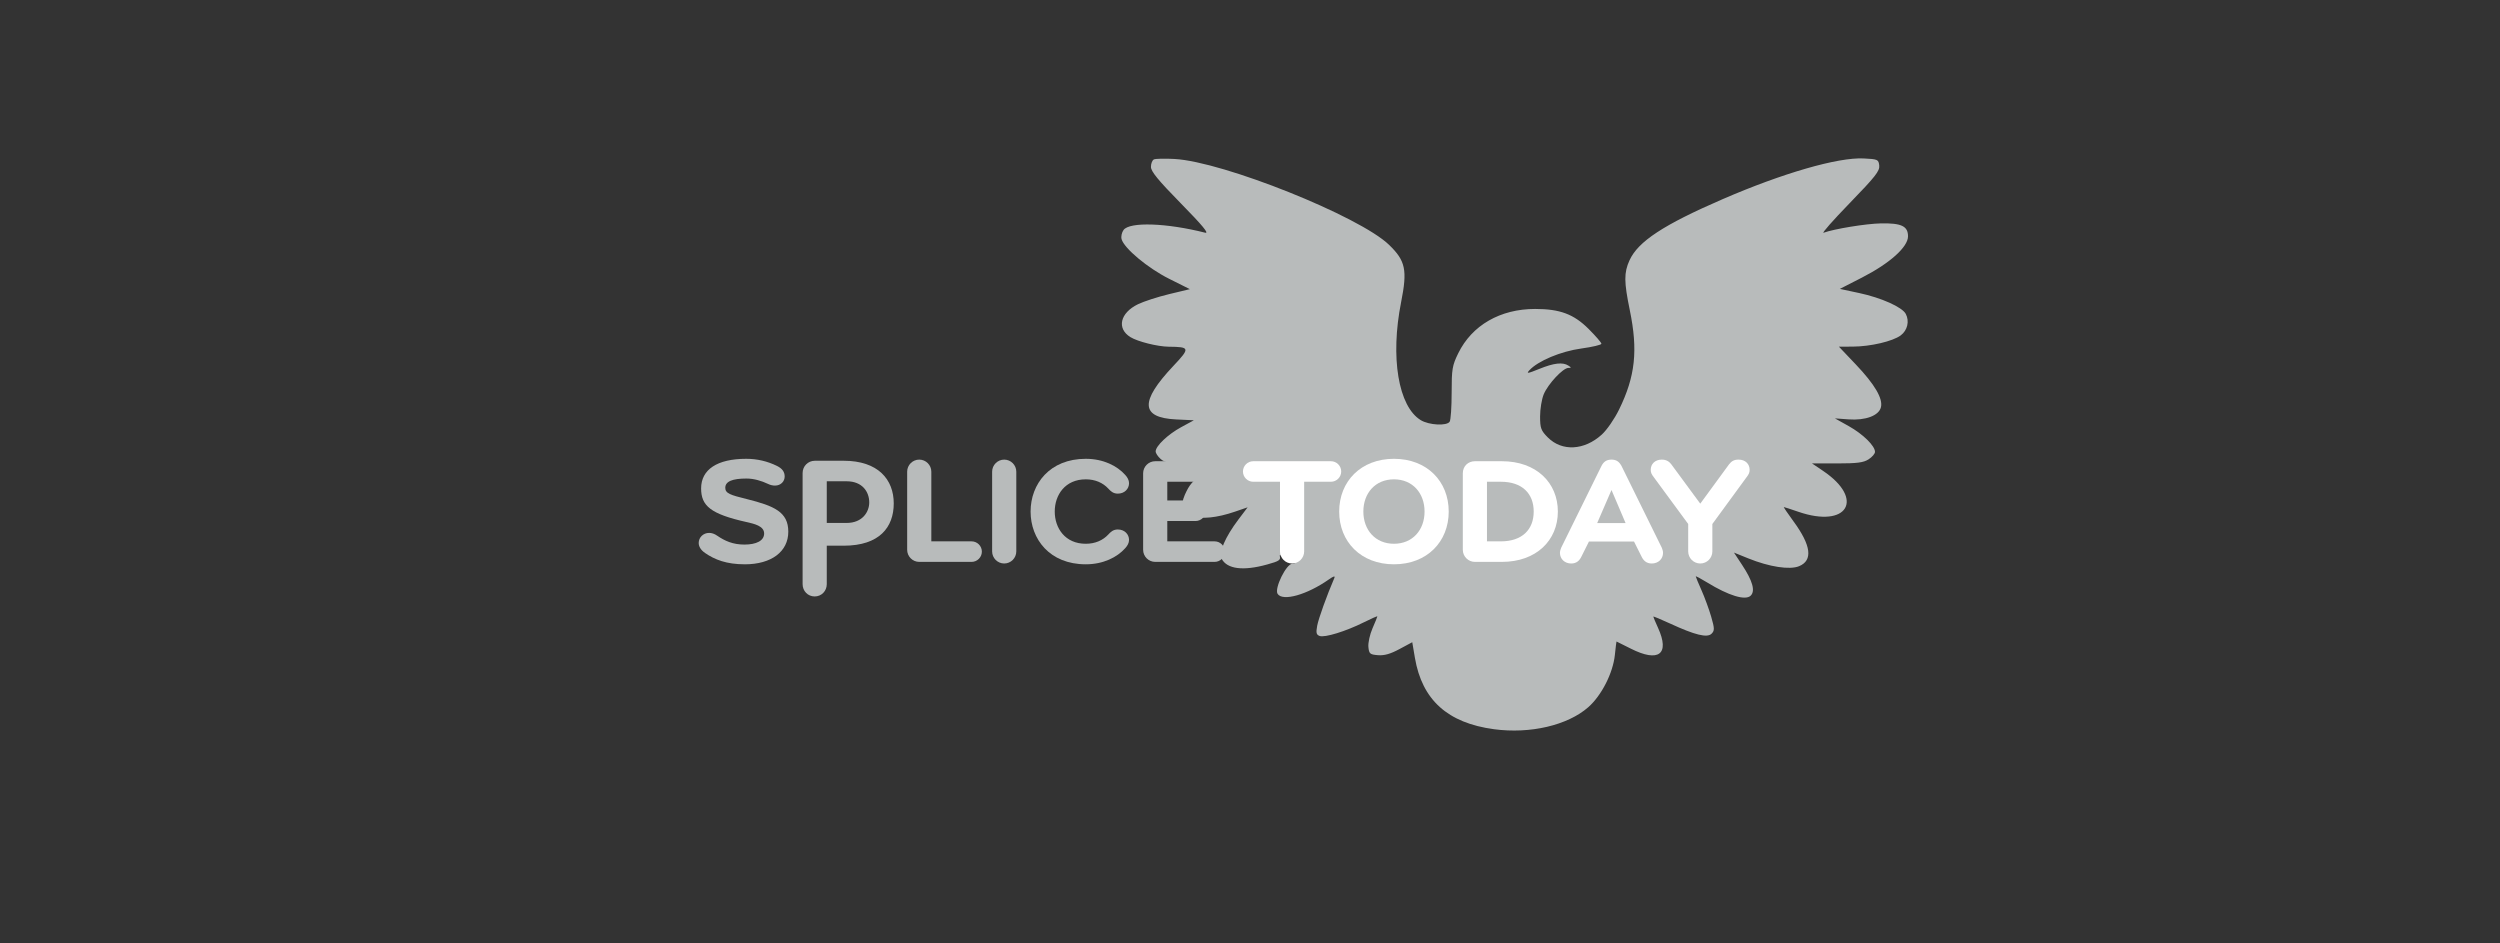 <?xml version="1.0" standalone="no"?>
<!DOCTYPE svg
  PUBLIC '-//W3C//DTD SVG 1.1//EN'
  'http://www.w3.org/Graphics/SVG/1.1/DTD/svg11.dtd'>
<svg height="100%" style="fill-rule:evenodd;clip-rule:evenodd;stroke-linejoin:round;stroke-miterlimit:1.414;" version="1.1" viewBox="0 0 1060 400" width="100%" xml:space="preserve" xmlns="http://www.w3.org/2000/svg" xmlns:xlink="http://www.w3.org/1999/xlink">
  <rect x="0" y="0" width="1060" height="400" fill="#333333" stroke="none"/>
  <g id="splice">
    <g>
      <path d="M315.797,239.265c-7.77,0 -12.722,-1.961 -16.82,-4.779c-1.877,-1.28 -2.731,-2.818 -2.731,-4.268c0,-2.307 1.878,-4.269 4.44,-4.269c1.025,0 2.219,0.341 3.413,1.192c3.245,2.221 6.661,3.759 11.526,3.759c5.037,0 8.367,-1.622 8.367,-4.698c0,-3.156 -4.098,-4.098 -7.513,-4.863c-15.281,-3.416 -19.207,-6.915 -19.207,-14.257c0,-7.94 6.742,-12.549 19.121,-12.549c4.61,0 8.962,1.024 12.975,2.987c2.307,1.111 3.332,2.56 3.332,4.525c0,2.048 -1.623,3.842 -4.098,3.842c-0.854,0 -1.879,-0.172 -2.903,-0.683c-2.902,-1.368 -6.06,-2.306 -9.22,-2.306c-5.891,0 -8.964,1.195 -8.964,3.928c0,2.39 2.22,3.073 9.135,4.781c11.609,2.902 17.586,5.462 17.586,13.829c0,8.452 -7.172,13.829 -18.439,13.829Z" style="fill:#b8bbbb;fill-rule:nonzero;"/>
      <path d="M368.558,213.023c0,-4.514 -2.943,-8.96 -9.579,-8.96l-8.431,0l0,17.664l8.431,0c6.62,0 9.579,-4.602 9.579,-8.704M378.949,213.449c0,10.073 -6.021,17.925 -21.227,17.925l-7.174,0l0,16.31c0,2.903 -2.226,5.211 -5.128,5.211c-2.904,0 -5.116,-2.308 -5.116,-5.211l0,-47.121c0,-2.902 2.304,-5.207 5.208,-5.207l12.21,0c14.629,0 21.227,7.981 21.227,18.093" style="fill:#b8bbbb;fill-rule:nonzero;"/>
      <path d="M411.958,229.535c2.391,0 4.355,1.961 4.355,4.353c0,2.388 -1.964,4.353 -4.355,4.353l-22.197,0c-2.815,0 -5.122,-2.305 -5.122,-5.125l0,-33.121c0,-2.816 2.307,-5.121 5.122,-5.121c2.819,0 5.123,2.305 5.123,5.121l0,29.54l17.074,0Z" style="fill:#b8bbbb;fill-rule:nonzero;"/>
      <path d="M420.664,199.995c0,-2.816 2.306,-5.121 5.123,-5.121c2.817,0 5.122,2.305 5.122,5.121l0,33.808c0,2.816 -2.305,5.12 -5.122,5.12c-2.817,0 -5.123,-2.304 -5.123,-5.12l0,-33.808Z" style="fill:#b8bbbb;fill-rule:nonzero;"/>
      <path d="M447.212,216.9c0,7.086 4.44,13.657 13.148,13.657c4.013,0 7.255,-1.452 9.561,-3.926c0.938,-1.023 2.049,-2.133 4.013,-2.133c2.902,0 4.78,2.049 4.78,4.439c0,1.281 -0.682,2.476 -1.622,3.498c-3.415,3.841 -9.305,6.83 -16.732,6.83c-15.281,0 -23.39,-10.67 -23.39,-22.365c0,-11.696 8.109,-22.367 23.39,-22.367c7.427,0 13.317,2.987 16.732,6.83c0.94,1.023 1.622,2.219 1.622,3.498c0,2.392 -1.878,4.441 -4.78,4.441c-1.964,0 -3.075,-1.11 -4.013,-2.135c-2.306,-2.477 -5.548,-3.928 -9.561,-3.928c-8.708,0 -13.148,6.574 -13.148,13.661Z" style="fill:#b8bbbb;fill-rule:nonzero;"/>
      <path d="M494.933,229.535l20.069,0c2.39,0 4.354,1.961 4.354,4.353c0,2.388 -1.964,4.353 -4.354,4.353l-25.19,0c-2.818,0 -5.123,-2.305 -5.123,-5.125l0,-32.439c0,-2.815 2.305,-5.12 5.123,-5.12l24.166,0c2.392,0 4.354,1.963 4.354,4.354c0,2.391 -1.962,4.354 -4.354,4.354l-19.045,0l0,7.939l11.981,0c2.39,0 4.355,1.964 4.355,4.355c0,2.39 -1.965,4.354 -4.355,4.354l-11.981,0l0,8.622Z" style="fill:#b8bbbb;fill-rule:nonzero;"/>
    </g>
  </g>
  <g id="eagle">
    <path d="M489.25,67.6c-0.687,0.33 -1.25,1.75 -1.25,3.15c0,1.942 3.04,5.65 12.75,15.55c9.121,9.3 12.038,12.82 10.25,12.368c-16.4,-4.151 -32.024,-4.678 -34.604,-1.168c-0.768,1.045 -1.149,2.8 -0.845,3.9c1.074,3.9 11.149,12.3 20.149,16.8l8.8,4.4l-8.75,2.1c-4.8,1.152 -10.782,3.089 -13.25,4.291c-7.6,3.699 -9.112,10.285 -3.2,13.946c3.069,1.901 11.5,4.016 16.2,4.065c9.1,0.093 9.202,0.52 1.963,8.198c-14.236,15.1 -13.863,21.913 1.237,22.64l7.5,0.36l-5.4,2.934c-5.6,3.042 -10.8,7.985 -10.8,10.266c0,0.743 0.9,2.115 2.1,3.2c1.716,1.553 4,1.964 12.5,2.25l10.4,0.35l-4.3,3.09c-5.1,3.664 -6.35,5.09 -8.332,9.51c-4.152,9.258 5.632,12.525 21.332,7.124l5.3,-1.824l-3.93,5.2c-5.592,7.4 -8.462,14.094 -7.118,16.6c2.37,4.418 9.148,5.273 19.348,2.439c5.2,-1.444 5.828,-1.888 5.3,-3.739c-0.33,-1.153 9.824,3.4 5.4,3.4c-2.601,0 -7.77,10.521 -6.291,12.8c2.15,3.311 12.491,0.388 21.791,-6.158c2,-1.408 2.699,-1.576 2.254,-0.542c-3.185,7.4 -6.688,17.147 -7.261,20.2c-0.562,3 -0.372,3.822 1.007,4.345c2.134,0.81 11.1,-1.945 18.7,-5.745c3.2,-1.6 5.8,-2.743 5.8,-2.55c0,0.194 -0.916,2.45 -2.05,5.05c-1.135,2.6 -1.916,6.13 -1.75,7.9c0.272,2.902 0.65,3.228 4.05,3.5c2.708,0.217 5.25,-0.505 9.15,-2.6l5.4,-2.9l1.12,6.6c3.032,17.873 13.88,27.66 33.58,30.298c15.3,2.05 31.165,-1.654 39.9,-9.315c5.646,-4.952 10.504,-14.483 11.306,-22.183c0.323,-3.1 0.639,-5.7 0.694,-5.7c0.054,0 2.8,1.371 6,2.996c11.9,6.04 16.701,2.401 11.603,-8.796c-1.093,-2.4 -2.003,-4.559 -2.003,-4.75c0,-0.194 3.2,1.127 7.2,2.974c10.5,4.846 15.667,6.109 17.5,4.276c1.315,-1.315 1.297,-2.2 -0.15,-7.2c-0.898,-3.1 -2.768,-8.208 -4.1,-11.2c-1.337,-3 -2.45,-5.681 -2.45,-5.9c0,-0.216 2.2,0.952 4.8,2.549c9.2,5.65 16.277,7.795 18.5,5.606c2.019,-1.989 0.821,-6.255 -3.668,-13.055l-3.432,-5.2l6.1,2.47c8.9,3.602 17.557,4.933 21.5,3.305c5.952,-2.458 5.158,-8.775 -2.399,-19.075c-2.421,-3.3 -4.244,-6 -4.051,-6c0.193,0 2.95,0.896 6.15,1.999c20.8,7.168 28.348,-5.29 10.5,-17.328l-4.7,-3.171l10.65,0c8.5,0 11.195,-0.353 13.35,-1.75c1.5,-0.972 2.7,-2.372 2.7,-3.15c0,-2.54 -5.1,-7.55 -11.1,-10.902l-5.9,-3.298l5.8,0.419c7.2,0.52 12.82,-1.578 13.713,-5.119c0.928,-3.681 -2.606,-9.7 -10.685,-18.2l-7.128,-7.5l5.9,-0.029c7.5,-0.038 16.925,-2.245 20.3,-4.754c2.87,-2.133 3.784,-6.017 2.147,-9.117c-1.519,-2.875 -10.347,-6.828 -19.747,-8.842l-8.2,-1.758l9.4,-4.813c11.8,-6.043 19.5,-12.948 19.5,-17.487c0,-4.312 -2.8,-5.645 -11.5,-5.475c-6.3,0.123 -19.743,2.314 -24.3,3.961c-0.941,0.34 4.021,-5.286 11.1,-12.586c10.86,-11.2 12.754,-13.609 12.5,-15.9c-0.286,-2.571 -0.6,-2.714 -6.6,-3.012c-10.894,-0.54 -34.3,6.218 -59.8,17.265c-25.1,10.875 -35.861,17.945 -39.495,25.947c-2.372,5.225 -2.348,9.1 0.128,21.1c3.528,17.1 2.355,28.036 -4.516,42.1c-2.003,4.1 -5.197,8.717 -7.417,10.722c-7.4,6.683 -16.81,7.169 -22.8,1.178c-2.921,-2.92 -3.3,-3.95 -3.3,-8.95c0,-3.1 0.694,-7.319 1.539,-9.35c1.831,-4.4 8.182,-11.2 10.461,-11.2c1.3,0 1.3,-0.13 0,-0.979c-2.369,-1.547 -6.1,-1.126 -12.3,1.388c-5,2.027 -5.647,2.117 -4.242,0.591c3.672,-3.985 13.342,-8.035 22.042,-9.231c4.7,-0.646 8.5,-1.549 8.5,-2.019c0,-0.472 -2.4,-3.25 -5.4,-6.25c-6.286,-6.285 -12.2,-8.5 -22.7,-8.5c-14.8,0 -26.785,6.91 -32.609,18.8c-2.538,5.182 -2.791,6.7 -2.791,16.7c0,6.1 -0.374,11.58 -0.839,12.3c-1.216,1.885 -8.761,1.483 -12.261,-0.653c-9.512,-5.804 -12.978,-26.647 -8.323,-50.047c2.705,-13.6 1.89,-17.491 -5.077,-24.247c-12.521,-12.139 -70.4,-35.318 -91,-36.443c-4.1,-0.224 -8.067,-0.138 -8.75,0.19Z" style="fill:#b8bbbb;fill-rule:nonzero;"/>
  </g>
  <g id="today">
    <g>
      <path d="M552.962,233.803c0,2.816 -2.304,5.12 -5.12,5.12c-2.817,0 -5.123,-2.304 -5.123,-5.12l0,-29.538l-11.354,0c-2.39,0 -4.353,-1.963 -4.353,-4.354c0,-2.391 1.963,-4.354 4.353,-4.354l32.951,0c2.394,0 4.355,1.963 4.355,4.354c0,2.391 -1.961,4.354 -4.355,4.354l-11.354,0l0,29.538Z" style="fill:#fff;fill-rule:nonzero;"/>
      <path d="M591.039,230.557c7.938,0 12.974,-5.889 12.974,-13.657c0,-7.769 -5.036,-13.661 -12.974,-13.661c-7.942,0 -12.977,5.892 -12.977,13.661c0,7.768 5.035,13.657 12.977,13.657ZM591.039,239.265c-14.002,0 -23.222,-9.559 -23.222,-22.365c0,-12.807 9.22,-22.367 23.222,-22.367c13.999,0 23.218,9.56 23.218,22.367c0,12.806 -9.219,22.365 -23.218,22.365Z" style="fill:#fff;fill-rule:nonzero;"/>
      <path d="M630.475,204.265l0,25.27l5.902,0c8.961,0 13.915,-4.953 13.915,-12.635c0,-7.684 -4.954,-12.635 -13.915,-12.635l-5.902,0ZM620.233,200.677c0,-3.072 2.305,-5.12 5.123,-5.12l11.445,0c14.598,0 23.732,9.133 23.732,21.343c0,12.205 -9.134,21.341 -23.732,21.341l-11.445,0c-2.818,0 -5.123,-2.305 -5.123,-5.125l0,-32.439Z" style="fill:#fff;fill-rule:nonzero;"/>
      <path d="M677.208,221.773l12.037,0l-5.971,-14.009l-6.066,14.009ZM704.612,232.264c0.259,0.599 0.517,1.453 0.517,2.136c0,2.559 -1.969,4.523 -4.785,4.523c-2.219,0 -3.5,-1.194 -4.352,-2.987l-3.173,-6.338l-19.1,0l-3.169,6.338c-0.852,1.793 -2.133,2.987 -4.353,2.987c-2.815,0 -4.78,-1.964 -4.78,-4.523c0,-0.683 0.255,-1.537 0.513,-2.136l17.071,-34.659c0.858,-1.707 2.05,-2.731 4.273,-2.731c2.219,0 3.328,1.024 4.267,2.731l17.071,34.659Z" style="fill:#fff;fill-rule:nonzero;"/>
      <path d="M726.039,222.169l0,11.634c0,2.816 -2.303,5.12 -5.124,5.12c-2.816,0 -5.12,-2.304 -5.12,-5.12l0,-11.634l-14.61,-19.867c-0.853,-1.111 -1.28,-1.878 -1.28,-3.073c0,-2.478 1.794,-4.355 4.695,-4.355c1.965,0 3.161,0.854 4.012,1.964l12.303,16.711l12.228,-16.711c1.023,-1.281 2.046,-1.964 4.009,-1.964c2.903,0 4.697,1.877 4.697,4.355c0,1.195 -0.428,1.962 -1.281,3.073l-14.529,19.867Z" style="fill:#fff;fill-rule:nonzero;"/>
    </g>
  </g>
</svg>
